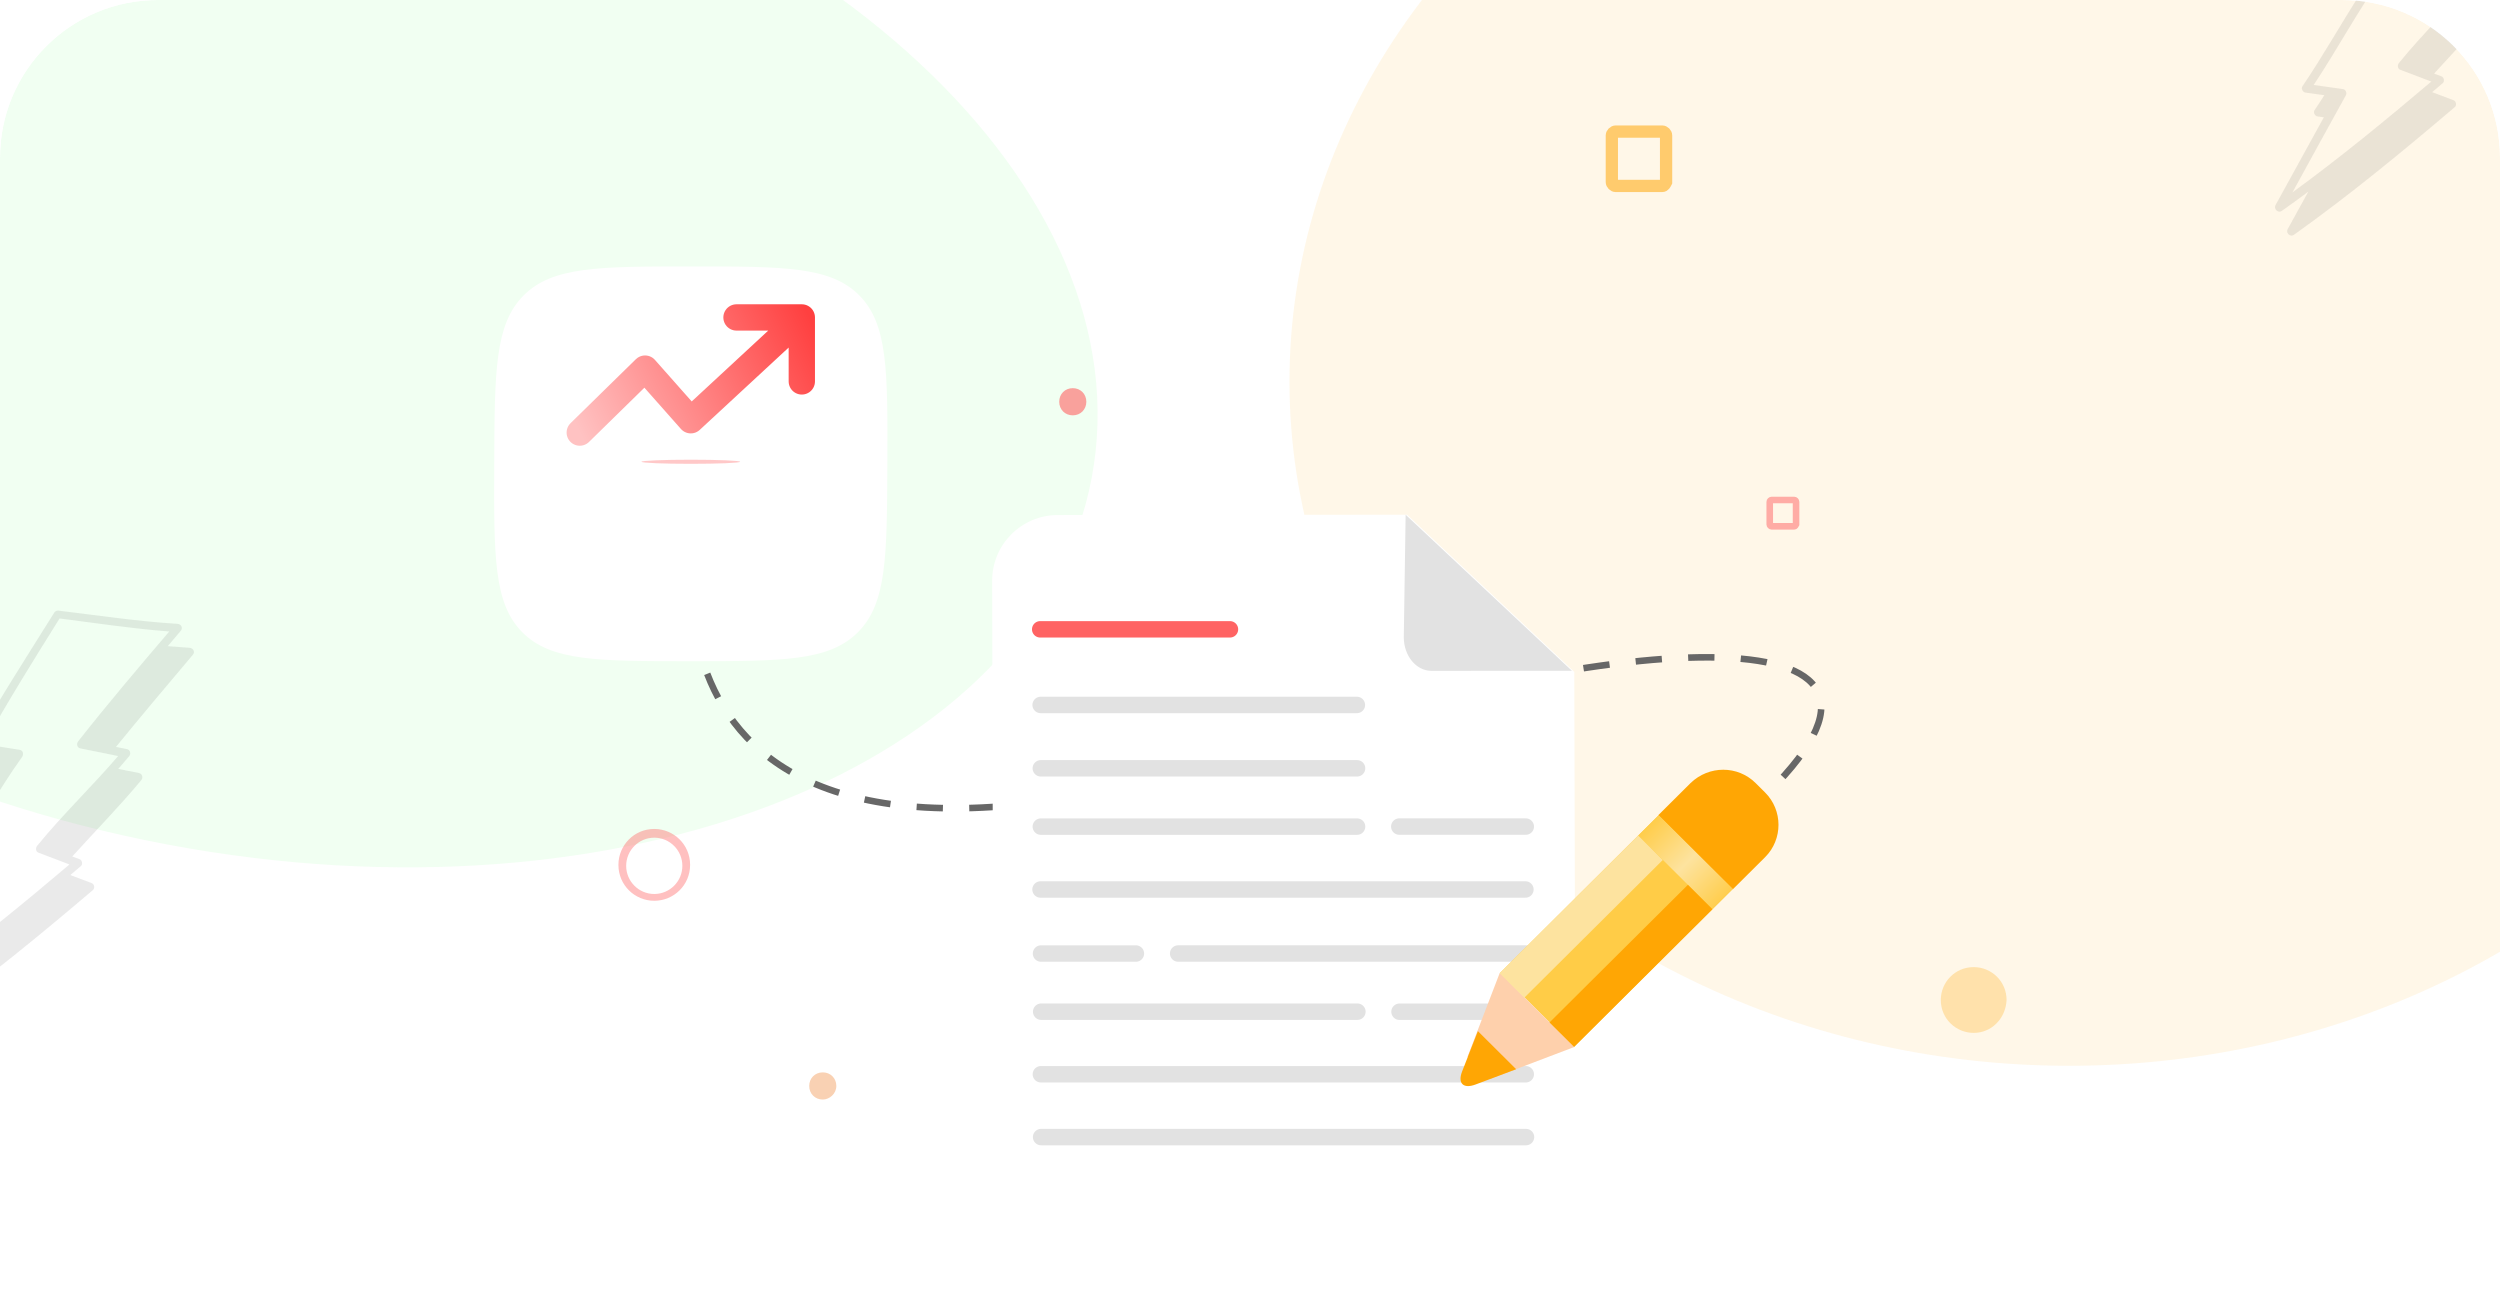 <svg width="380" height="200" viewBox="0 0 380 200" fill="none" xmlns="http://www.w3.org/2000/svg">
<g clip-path="url(#clip0_1037_477)">
<g filter="url(#filter0_f_1037_477)">
<path d="M165.939 72.623C157.689 116.462 94.805 141.424 25.486 128.377C-43.834 115.331 -93.34 69.216 -85.089 25.377C-76.838 -18.462 -13.955 -43.424 55.365 -30.377C124.684 -17.331 174.19 28.784 165.939 72.623Z" fill="#E8FFEA" fill-opacity="0.6"/>
</g>
<g filter="url(#filter1_f_1037_477)">
<ellipse cx="314.5" cy="58" rx="118.5" ry="104" fill="#FFF1D9" fill-opacity="0.6"/>
</g>
<path d="M345.876 31.184C348.323 26.73 350.77 22.275 353.224 17.831C352.896 17.788 352.579 17.737 352.251 17.694C351.863 17.637 351.571 17.09 351.809 16.748C352.326 16 352.81 15.236 353.293 14.472C352.329 14.337 351.374 14.204 350.41 14.069C350.021 14.012 349.729 13.465 349.969 13.114C353.066 8.562 355.746 3.746 358.722 -0.878C358.229 -0.957 357.745 -1.034 357.251 -1.113C356.838 -1.184 356.612 -1.699 356.809 -2.059C357.228 -2.819 357.654 -3.568 358.089 -4.316C357.191 -4.464 356.301 -4.601 355.403 -4.749C354.988 -4.811 354.764 -5.335 354.96 -5.695C358.788 -12.577 363.072 -19.204 367.247 -25.882C367.33 -26.011 367.439 -26.097 367.557 -26.136C367.649 -26.18 367.761 -26.192 367.878 -26.185C373.908 -25.459 379.916 -24.546 385.978 -24.178C386.518 -24.144 386.86 -23.576 386.479 -23.119C385.82 -22.347 385.159 -21.566 384.499 -20.785C385.6 -20.694 386.711 -20.609 387.816 -20.535C388.355 -20.501 388.698 -19.934 388.316 -19.477C384.39 -14.838 380.477 -10.179 376.626 -5.47C377.185 -5.358 377.735 -5.248 378.294 -5.137C378.793 -5.038 378.944 -4.43 378.635 -4.057C378.094 -3.406 377.546 -2.766 376.98 -2.129C378.028 -1.921 379.077 -1.713 380.132 -1.494C380.63 -1.395 380.781 -0.787 380.473 -0.414C377.138 3.593 373.481 7.32 369.987 11.183C370.365 11.328 370.746 11.465 371.124 11.611C371.494 11.755 371.605 12.382 371.303 12.637C370.767 13.098 370.232 13.549 369.686 14.007C370.782 14.418 371.868 14.835 372.964 15.245C373.334 15.389 373.444 16.016 373.143 16.271C365.197 23.022 357.159 29.653 348.664 35.7C348.125 36.087 347.405 35.41 347.72 34.838C348.769 32.934 349.818 31.03 350.867 29.126C349.532 30.118 348.188 31.108 346.824 32.066C346.27 32.44 345.561 31.757 345.876 31.184ZM356.571 -5.896C358.385 -5.605 360.191 -5.316 362.005 -5.024C362.542 -4.936 362.616 -4.307 362.353 -3.934C358.468 1.481 355.364 7.376 351.679 12.916C353.165 13.127 354.65 13.338 356.128 13.539C356.552 13.603 356.774 14.136 356.569 14.494C353.851 19.402 351.148 24.323 348.454 29.245C355.723 23.939 362.69 18.22 369.56 12.398C367.976 11.8 366.403 11.195 364.819 10.597C364.399 10.433 364.402 9.867 364.64 9.571C368.508 4.82 372.971 0.571 376.955 -4.082C376.457 -4.18 375.967 -4.277 375.471 -4.384C375.398 -4.382 375.337 -4.395 375.271 -4.427C373.918 -4.701 372.563 -4.966 371.218 -5.238C370.711 -5.339 370.586 -5.942 370.875 -6.309C375.346 -11.991 380.028 -17.508 384.725 -23.013C379.14 -23.442 373.608 -24.28 368.058 -24.994C364.121 -18.703 360.185 -12.376 356.571 -5.896Z" fill="#2D2D2D" fill-opacity="0.1"/>
<path d="M-13.124 150.185C-10.677 145.73 -8.23 141.275 -5.776 136.831C-6.104 136.788 -6.421 136.737 -6.749 136.694C-7.137 136.638 -7.429 136.09 -7.191 135.748C-6.674 135 -6.19 134.236 -5.707 133.472C-6.671 133.337 -7.626 133.204 -8.59 133.069C-8.979 133.012 -9.271 132.465 -9.031 132.114C-5.934 127.562 -3.254 122.746 -0.278 118.122C-0.771 118.043 -1.255 117.966 -1.749 117.887C-2.162 117.816 -2.388 117.301 -2.191 116.941C-1.772 116.181 -1.346 115.432 -0.911 114.684C-1.809 114.536 -2.699 114.399 -3.597 114.251C-4.012 114.189 -4.236 113.665 -4.04 113.305C-0.212 106.423 4.072 99.796 8.247 93.118C8.33 92.989 8.439 92.903 8.557 92.865C8.649 92.82 8.761 92.808 8.878 92.815C14.908 93.541 20.916 94.454 26.978 94.822C27.518 94.856 27.86 95.424 27.479 95.881C26.82 96.653 26.159 97.434 25.499 98.215C26.6 98.306 27.711 98.391 28.816 98.465C29.355 98.499 29.698 99.066 29.316 99.523C25.39 104.162 21.477 108.821 17.626 113.53C18.185 113.642 18.735 113.752 19.294 113.863C19.793 113.962 19.944 114.57 19.636 114.943C19.094 115.594 18.546 116.234 17.98 116.871C19.028 117.079 20.077 117.287 21.132 117.506C21.63 117.605 21.781 118.213 21.473 118.586C18.138 122.593 14.481 126.32 10.986 130.183C11.365 130.328 11.746 130.465 12.124 130.611C12.494 130.755 12.605 131.382 12.303 131.637C11.767 132.097 11.232 132.549 10.686 133.007C11.782 133.418 12.868 133.835 13.964 134.245C14.334 134.389 14.444 135.016 14.143 135.271C6.197 142.022 -1.841 148.653 -10.336 154.7C-10.875 155.087 -11.595 154.41 -11.28 153.838C-10.231 151.934 -9.182 150.03 -8.133 148.126C-9.468 149.118 -10.812 150.108 -12.176 151.066C-12.73 151.44 -13.439 150.757 -13.124 150.185ZM-2.429 113.104C-0.615 113.395 1.191 113.685 3.005 113.976C3.542 114.064 3.616 114.693 3.353 115.066C-0.532 120.481 -3.636 126.376 -7.321 131.916C-5.835 132.127 -4.35 132.339 -2.872 132.539C-2.448 132.603 -2.226 133.136 -2.431 133.494C-5.149 138.402 -7.852 143.323 -10.546 148.245C-3.277 142.939 3.69 137.22 10.56 131.398C8.976 130.8 7.403 130.195 5.819 129.597C5.399 129.433 5.402 128.867 5.639 128.571C9.508 123.82 13.97 119.571 17.955 114.918C17.457 114.82 16.968 114.723 16.471 114.616C16.398 114.619 16.337 114.605 16.271 114.573C14.918 114.299 13.563 114.034 12.218 113.762C11.711 113.661 11.586 113.058 11.875 112.691C16.346 107.009 21.028 101.492 25.725 95.987C20.14 95.558 14.608 94.72 9.058 94.006C5.121 100.297 1.185 106.624 -2.429 113.104Z" fill="#2D2D2D" fill-opacity="0.1"/>
<path d="M252.656 28.263H245.589C245.294 28.263 245 27.968 245 27.673V20.59C245 20.295 245.294 20 245.589 20H252.656C252.951 20 253.245 20.295 253.245 20.59V27.673C253.098 27.968 252.951 28.263 252.656 28.263Z" stroke="#FFAE1B" stroke-opacity="0.6" stroke-width="1.865"/>
<path d="M272.714 80H269.286C269.143 80 269 79.857 269 79.714V76.286C269 76.143 269.143 76 269.286 76H272.714C272.857 76 273 76.143 273 76.286V79.714C272.929 79.857 272.857 80 272.714 80Z" stroke="#FF6363" stroke-opacity="0.5"/>
<path d="M163.061 63.132C161.883 63.132 161 62.246 161 61.066C161 59.885 161.883 59 163.061 59C164.239 59 165.123 59.885 165.123 61.066C165.123 62.246 164.239 63.132 163.061 63.132Z" fill="#FF6363" fill-opacity="0.6"/>
<path d="M125.061 167.132C123.883 167.132 123 166.246 123 165.066C123 163.885 123.883 163 125.061 163C126.239 163 127.123 163.885 127.123 165.066C127.123 166.246 126.092 167.132 125.061 167.132Z" fill="#EB6600" fill-opacity="0.3"/>
<path d="M300 157C297.297 157 295 154.838 295 152C295 149.297 297.162 147 300 147C302.703 147 305 149.162 305 152C304.865 154.838 302.703 157 300 157Z" fill="#FFAE1B" fill-opacity="0.3"/>
<path d="M99.448 136.919C96.503 136.919 94 134.558 94 131.46C94 128.508 96.356 126 99.448 126C102.393 126 104.896 128.361 104.896 131.46C104.896 134.558 102.393 136.919 99.448 136.919ZM99.448 127.328C97.092 127.328 95.178 129.246 95.178 131.607C95.178 133.968 97.092 135.886 99.448 135.886C101.804 135.886 103.718 133.968 103.718 131.607C103.718 129.246 101.804 127.328 99.448 127.328Z" fill="#FF6363" fill-opacity="0.4"/>
<path d="M105.925 78.772C105.925 78.772 89.979 146.636 192.133 113.961C242.961 96.367 302 91 265.5 123.5" stroke="#676767" stroke-dasharray="4 4"/>
<g filter="url(#filter2_di_1037_477)">
<path d="M75.124 58.001C75.182 43.858 75.211 36.787 79.604 32.394C83.998 28 91.04 28 105.123 28C119.207 28 126.249 28 130.606 32.394C134.964 36.787 134.934 43.858 134.876 58.001C134.818 72.143 134.789 79.214 130.395 83.608C126.002 88.001 118.96 88.001 104.876 88.001C90.792 88.001 83.75 88.001 79.393 83.608C75.036 79.214 75.065 72.143 75.124 58.001Z" fill="white"/>
</g>
<path d="M88.124 65.752L98.051 56.029L104.999 63.877L121.875 48.251M121.875 48.251L111.948 48.251M121.875 48.251L121.875 57.974" stroke="url(#paint0_linear_1037_477)" stroke-width="4" stroke-linecap="round" stroke-linejoin="round"/>
<g filter="url(#filter3_f_1037_477)">
<ellipse cx="104.999" cy="70.189" rx="7.5" ry="0.313" fill="#FF6363" fill-opacity="0.35"/>
</g>
<g filter="url(#filter4_d_1037_477)">
<g filter="url(#filter5_i_1037_477)">
<path d="M239.479 169.922C239.493 175.445 235.028 179.925 229.505 179.93L161.047 179.991C155.523 179.996 151.034 175.522 151.021 169.998L150.807 82.293C150.793 76.771 155.258 72.291 160.78 72.286L213.879 72.237L239.292 96.13L239.479 169.922Z" fill="white"/>
<path d="M238.933 95.961L217.58 95.969C215.266 95.971 213.383 93.689 213.376 90.871L213.656 72.237L238.933 95.961Z" fill="#E2E2E2"/>
</g>
<path d="M158.112 89.657L186.953 89.657" stroke="#FF6363" stroke-width="2.5" stroke-linecap="round"/>
<path d="M158.206 119.645L206.273 119.645" stroke="#E2E2E2" stroke-width="2.5" stroke-linecap="round"/>
<path d="M158.258 147.776L206.325 147.776" stroke="#E2E2E2" stroke-width="2.5" stroke-linecap="round"/>
<path d="M179.079 138.935L231.953 138.935" stroke="#E2E2E2" stroke-width="2.5" stroke-linecap="round"/>
<path d="M212.692 119.638L231.918 119.638" stroke="#E2E2E2" stroke-width="2.5" stroke-linecap="round"/>
<path d="M212.727 147.784L231.953 147.784" stroke="#E2E2E2" stroke-width="2.5" stroke-linecap="round"/>
<path d="M158.178 101.152L206.245 101.152" stroke="#E2E2E2" stroke-width="2.5" stroke-linecap="round"/>
<path d="M158.214 157.288L231.917 157.288" stroke="#E2E2E2" stroke-width="2.5" stroke-linecap="round"/>
<path d="M158.16 129.203L231.863 129.203" stroke="#E2E2E2" stroke-width="2.5" stroke-linecap="round"/>
<path d="M158.204 110.783L206.271 110.783" stroke="#E2E2E2" stroke-width="2.5" stroke-linecap="round"/>
<path d="M158.249 166.836L231.952 166.836" stroke="#E2E2E2" stroke-width="2.5" stroke-linecap="round"/>
<path d="M158.236 138.938L172.656 138.938" stroke="#E2E2E2" stroke-width="2.5" stroke-linecap="round"/>
</g>
<path d="M227.99 147.898L252.076 123.945L263.342 135.155L239.255 159.107L227.99 147.898Z" fill="#FFCC47"/>
<path d="M268.291 120.455L266.856 119.028C264.138 116.324 259.758 116.324 256.963 119.028L252.055 123.911L263.383 135.179L268.291 130.296C271.01 127.592 271.01 123.16 268.291 120.455Z" fill="#FFA604"/>
<path d="M249.024 126.998L252.121 123.917L263.388 135.124L260.292 138.205L249.024 126.998Z" fill="url(#paint1_linear_1037_477)"/>
<path d="M227.965 147.874L223.057 160.644L226.455 164.025L239.293 159.142L227.965 147.874Z" fill="#FED0AC"/>
<path d="M222.226 162.898C221.546 164.701 222.452 165.527 224.265 164.851L230.457 162.522L224.642 156.738L222.226 162.898Z" fill="#FFA604"/>
<path d="M227.959 147.93L248.999 127.002L252.737 130.72L231.697 151.649L227.959 147.93Z" fill="#FDE39F"/>
<path d="M235.521 155.417L256.561 134.489L260.299 138.207L239.26 159.136L235.521 155.417Z" fill="#FFA604"/>
</g>
<defs>
<filter id="filter0_f_1037_477" x="-161.14" y="-108.992" width="403.131" height="315.985" filterUnits="userSpaceOnUse" color-interpolation-filters="sRGB">
<feFlood flood-opacity="0" result="BackgroundImageFix"/>
<feBlend mode="normal" in="SourceGraphic" in2="BackgroundImageFix" result="shape"/>
<feGaussianBlur stdDeviation="37.577" result="effect1_foregroundBlur_1037_477"/>
</filter>
<filter id="filter1_f_1037_477" x="120.847" y="-121.153" width="387.306" height="358.306" filterUnits="userSpaceOnUse" color-interpolation-filters="sRGB">
<feFlood flood-opacity="0" result="BackgroundImageFix"/>
<feBlend mode="normal" in="SourceGraphic" in2="BackgroundImageFix" result="shape"/>
<feGaussianBlur stdDeviation="37.577" result="effect1_foregroundBlur_1037_477"/>
</filter>
<filter id="filter2_di_1037_477" x="54.278" y="19.667" width="101.444" height="101.668" filterUnits="userSpaceOnUse" color-interpolation-filters="sRGB">
<feFlood flood-opacity="0" result="BackgroundImageFix"/>
<feColorMatrix in="SourceAlpha" type="matrix" values="0 0 0 0 0 0 0 0 0 0 0 0 0 0 0 0 0 0 127 0" result="hardAlpha"/>
<feOffset dy="12.5"/>
<feGaussianBlur stdDeviation="10.417"/>
<feComposite in2="hardAlpha" operator="out"/>
<feColorMatrix type="matrix" values="0 0 0 0 0.988 0 0 0 0 0.358 0 0 0 0 0.358 0 0 0 0.15 0"/>
<feBlend mode="normal" in2="BackgroundImageFix" result="effect1_dropShadow_1037_477"/>
<feBlend mode="normal" in="SourceGraphic" in2="effect1_dropShadow_1037_477" result="shape"/>
<feColorMatrix in="SourceAlpha" type="matrix" values="0 0 0 0 0 0 0 0 0 0 0 0 0 0 0 0 0 0 127 0" result="hardAlpha"/>
<feOffset/>
<feGaussianBlur stdDeviation="3.646"/>
<feComposite in2="hardAlpha" operator="arithmetic" k2="-1" k3="1"/>
<feColorMatrix type="matrix" values="0 0 0 0 0 0 0 0 0 0 0 0 0 0 0 0 0 0 0.14 0"/>
<feBlend mode="normal" in2="shape" result="effect2_innerShadow_1037_477"/>
</filter>
<filter id="filter3_f_1037_477" x="95.936" y="68.314" width="18.125" height="3.75" filterUnits="userSpaceOnUse" color-interpolation-filters="sRGB">
<feFlood flood-opacity="0" result="BackgroundImageFix"/>
<feBlend mode="normal" in="SourceGraphic" in2="BackgroundImageFix" result="shape"/>
<feGaussianBlur stdDeviation="0.781" result="effect1_foregroundBlur_1037_477"/>
</filter>
<filter id="filter4_d_1037_477" x="128.807" y="56.237" width="132.673" height="151.754" filterUnits="userSpaceOnUse" color-interpolation-filters="sRGB">
<feFlood flood-opacity="0" result="BackgroundImageFix"/>
<feColorMatrix in="SourceAlpha" type="matrix" values="0 0 0 0 0 0 0 0 0 0 0 0 0 0 0 0 0 0 127 0" result="hardAlpha"/>
<feOffset dy="6"/>
<feGaussianBlur stdDeviation="11"/>
<feComposite in2="hardAlpha" operator="out"/>
<feColorMatrix type="matrix" values="0 0 0 0 0.871 0 0 0 0 0.567 0 0 0 0 0.287 0 0 0 0.18 0"/>
<feBlend mode="normal" in2="BackgroundImageFix" result="effect1_dropShadow_1037_477"/>
<feBlend mode="normal" in="SourceGraphic" in2="effect1_dropShadow_1037_477" result="shape"/>
</filter>
<filter id="filter5_i_1037_477" x="150.807" y="72.237" width="88.673" height="107.754" filterUnits="userSpaceOnUse" color-interpolation-filters="sRGB">
<feFlood flood-opacity="0" result="BackgroundImageFix"/>
<feBlend mode="normal" in="SourceGraphic" in2="BackgroundImageFix" result="shape"/>
<feColorMatrix in="SourceAlpha" type="matrix" values="0 0 0 0 0 0 0 0 0 0 0 0 0 0 0 0 0 0 127 0" result="hardAlpha"/>
<feOffset/>
<feGaussianBlur stdDeviation="5.5"/>
<feComposite in2="hardAlpha" operator="arithmetic" k2="-1" k3="1"/>
<feColorMatrix type="matrix" values="0 0 0 0 0 0 0 0 0 0 0 0 0 0 0 0 0 0 0.09 0"/>
<feBlend mode="normal" in2="shape" result="effect1_innerShadow_1037_477"/>
</filter>
<linearGradient id="paint0_linear_1037_477" x1="88.124" y1="65.752" x2="123.125" y2="48.252" gradientUnits="userSpaceOnUse">
<stop stop-color="#FFC2C2"/>
<stop offset="1" stop-color="#FF4040"/>
</linearGradient>
<linearGradient id="paint1_linear_1037_477" x1="250.162" y1="125.389" x2="262.146" y2="137.372" gradientUnits="userSpaceOnUse">
<stop stop-color="#FFCC47"/>
<stop offset="0.5" stop-color="#FDE39F"/>
<stop offset="1" stop-color="#FFCC47"/>
</linearGradient>
<clipPath id="clip0_1037_477">
<path d="M0 24C0 10.745 10.745 0 24 0H356C369.255 0 380 10.745 380 24V200H0V24Z" fill="white"/>
</clipPath>
</defs>
</svg>
